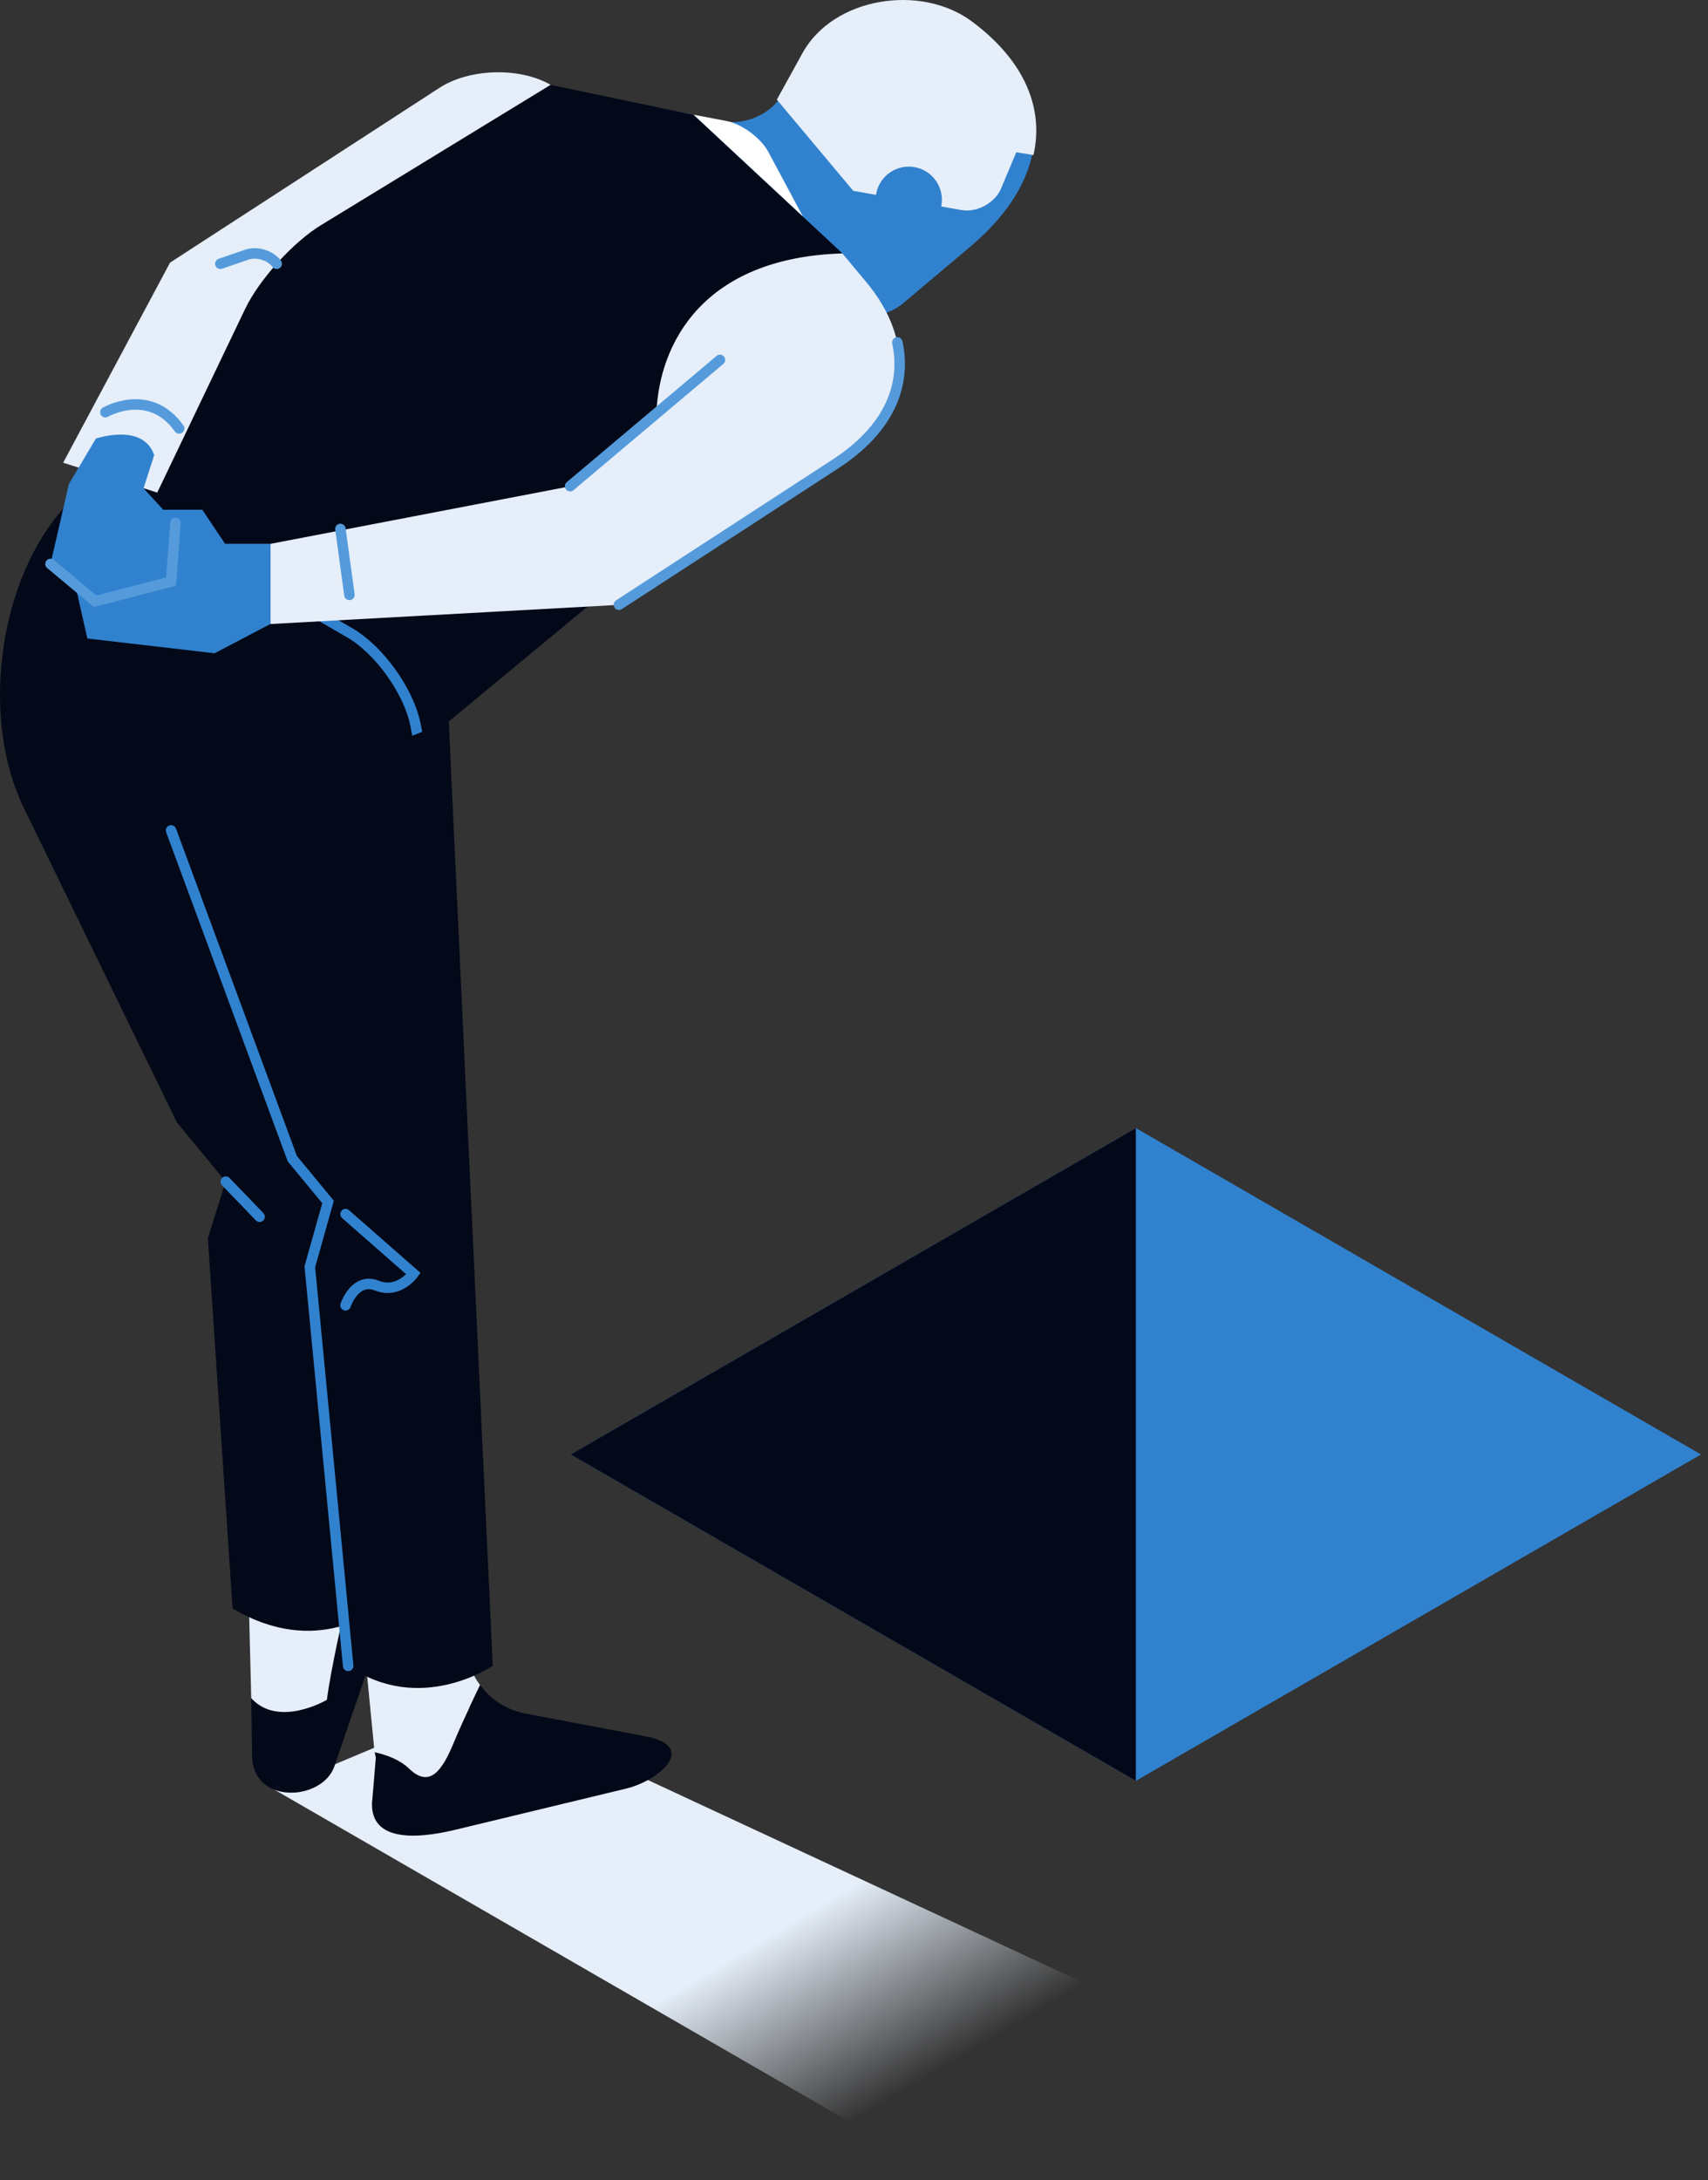 <svg width="163" height="208" viewBox="0 0 163 208" fill="none" xmlns="http://www.w3.org/2000/svg">
<rect x="0" y="0" width="163" height="208" fill="#333333" stroke="none"/>
<path d="M26.187 170.747L90.607 207.937L119.047 196.447L45.967 162.447L26.187 170.747Z" fill="url(#paint0_linear_27_60)"/>
<path d="M34.747 156.927L35.747 167.187C36.887 167.437 38.147 167.897 39.027 168.747C41.027 170.687 42.207 168.867 43.257 166.357C44.307 163.847 45.807 160.787 45.807 160.787H45.827C44.957 159.617 44.437 158.197 44.437 156.657" fill="#E5EEF9"/>
<path d="M35.517 171.757C35.197 175.557 39.297 175.577 43.437 174.577L59.747 170.647C62.947 169.877 66.637 166.607 61.637 165.667L50.107 163.477C48.337 163.137 46.847 162.147 45.837 160.777H45.817C45.817 160.777 44.307 163.847 43.267 166.347C42.217 168.857 41.037 170.667 39.037 168.737C38.157 167.887 36.897 167.427 35.757 167.177L35.867 167.687L35.527 171.747L35.517 171.757Z" fill="#040919"/>
<path d="M23.977 162.017C23.977 162.017 23.987 162.767 24.057 167.507C24.127 172.247 30.777 171.837 31.917 168.507L35.237 158.807C35.617 157.687 35.127 156.227 34.147 155.557L31.277 153.617L28.947 159.727L23.977 162.017V162.017Z" fill="#040919"/>
<path d="M32.857 153.617C32.857 153.617 31.537 159.417 31.197 162.177C31.197 162.177 26.587 164.897 23.977 162.017L23.697 150.947L32.867 153.617H32.857Z" fill="#E5EEF9"/>
<path d="M64.727 10.647L69.077 11.557C71.147 11.987 73.667 10.827 74.677 8.967L76.687 5.247C79.597 -0.033 87.867 -1.333 92.687 2.277C100.997 8.497 100.557 16.827 92.617 23.517L86.257 28.877C83.817 30.937 80.657 30.277 79.227 27.427L77.387 23.757L71.377 26.167L64.717 10.657L64.727 10.647Z" fill="#3182CE"/>
<path d="M42.827 68.837L45.737 66.427L81.817 36.557L80.397 24.177L66.197 10.957L52.547 8.097L32.507 16.267L5.567 49.077C-0.273 56.197 -1.763 68.787 2.267 77.067L16.877 107.077L21.537 112.727L19.837 118.127L22.197 153.457C30.277 158.257 35.997 153.457 35.997 153.457L27.687 77.307L42.817 68.827L42.827 68.837Z" fill="#040919"/>
<path d="M16.327 50.527L33.367 60.367C36.187 61.997 39.007 65.937 39.647 69.127L40.047 71.147" stroke="#3182CE" stroke-miterlimit="10" stroke-linecap="round"/>
<path d="M52.557 8.097C49.587 6.387 44.807 6.517 41.927 8.387L16.227 25.057L6.027 44.147L15.007 46.997L23.387 29.487C24.717 26.697 27.967 23.107 30.607 21.497L52.557 8.087V8.097Z" fill="#E5EEF9"/>
<path d="M80.397 24.177C67.077 24.587 62.927 32.777 62.647 39.347L54.407 46.397L25.807 51.887V59.537L59.057 57.707L79.717 44.277C87.617 39.147 87.057 32.177 82.707 26.957L80.397 24.187V24.177Z" fill="#E5EEF9"/>
<path d="M59.067 57.697L79.727 44.267C84.967 40.857 86.487 36.647 85.637 32.667" stroke="#559BDB" stroke-miterlimit="10" stroke-linecap="round"/>
<path d="M16.327 79.227L27.897 110.537L31.307 114.677L29.567 120.847L33.227 158.927C40.097 163.697 47.027 158.927 47.027 158.927L42.827 68.827" fill="#040919"/>
<path d="M16.327 79.227L27.897 110.547L31.307 114.677L29.567 120.857L33.227 158.937" stroke="#3182CE" stroke-miterlimit="10" stroke-linecap="round"/>
<path d="M25.817 51.877H21.477L19.307 48.637H13.827L7.177 55.777L8.337 60.917L20.477 62.327L25.817 59.527V51.877Z" fill="#3182CE"/>
<path d="M6.567 46.197L9.147 41.847C9.147 41.847 13.637 40.297 14.717 43.417L13.697 46.587L16.747 49.907L15.457 53.607L9.077 57.377L4.817 53.817L6.567 46.207V46.197Z" fill="#3182CE"/>
<path d="M16.747 49.897L16.327 55.487L9.077 57.367L4.817 53.807" stroke="#559BDB" stroke-miterlimit="10" stroke-linecap="round"/>
<path d="M91.737 20.037C93.237 20.307 94.957 19.367 95.547 17.957L96.987 14.527L98.627 14.797C99.637 10.327 97.797 5.817 92.777 2.067C87.887 -1.593 79.517 -0.273 76.577 5.077L74.137 9.507L81.427 18.207L91.727 20.037H91.737Z" fill="#E5EEF9"/>
<path d="M86.727 22.217C88.472 22.217 89.887 20.802 89.887 19.057C89.887 17.312 88.472 15.897 86.727 15.897C84.982 15.897 83.567 17.312 83.567 19.057C83.567 20.802 84.982 22.217 86.727 22.217Z" fill="#3182CE"/>
<path d="M66.197 10.947L69.297 11.537C70.797 11.817 72.607 13.157 73.327 14.497L76.617 20.647L66.197 10.947V10.947Z" fill="white"/>
<path d="M68.707 34.337L54.407 46.387" stroke="#559BDB" stroke-miterlimit="10" stroke-linecap="round"/>
<path d="M21.027 25.167L23.557 24.297C24.517 23.967 25.797 24.357 26.407 25.167" stroke="#559BDB" stroke-miterlimit="10" stroke-linecap="round"/>
<path d="M10.057 39.327C10.057 39.327 14.267 36.887 17.097 40.877" stroke="#559BDB" stroke-miterlimit="10" stroke-linecap="round"/>
<path d="M32.487 50.467L33.347 56.757" stroke="#559BDB" stroke-miterlimit="10" stroke-linecap="round"/>
<path d="M32.977 115.837L39.457 121.517C39.457 121.517 38.067 123.487 35.967 122.657C33.867 121.827 32.977 124.537 32.977 124.537" stroke="#3182CE" stroke-miterlimit="10" stroke-linecap="round"/>
<path d="M21.547 112.737L24.777 116.087" stroke="#3182CE" stroke-miterlimit="10" stroke-linecap="round"/>
<path d="M54.458 138.767L108.398 107.627L162.328 138.767L108.398 169.907L54.458 138.767Z" fill="#3182CE"/>
<path d="M54.458 138.767L108.398 107.627V169.907L54.458 138.767Z" fill="#040919"/>
<defs>
<linearGradient id="paint0_linear_27_60" x1="73.277" y1="184.697" x2="83.187" y2="201.347" gradientUnits="userSpaceOnUse">
<stop stop-color="#E5EEF9"/>
<stop offset="1" stop-color="#E5EEF9" stop-opacity="0"/>
</linearGradient>
</defs>
</svg>
